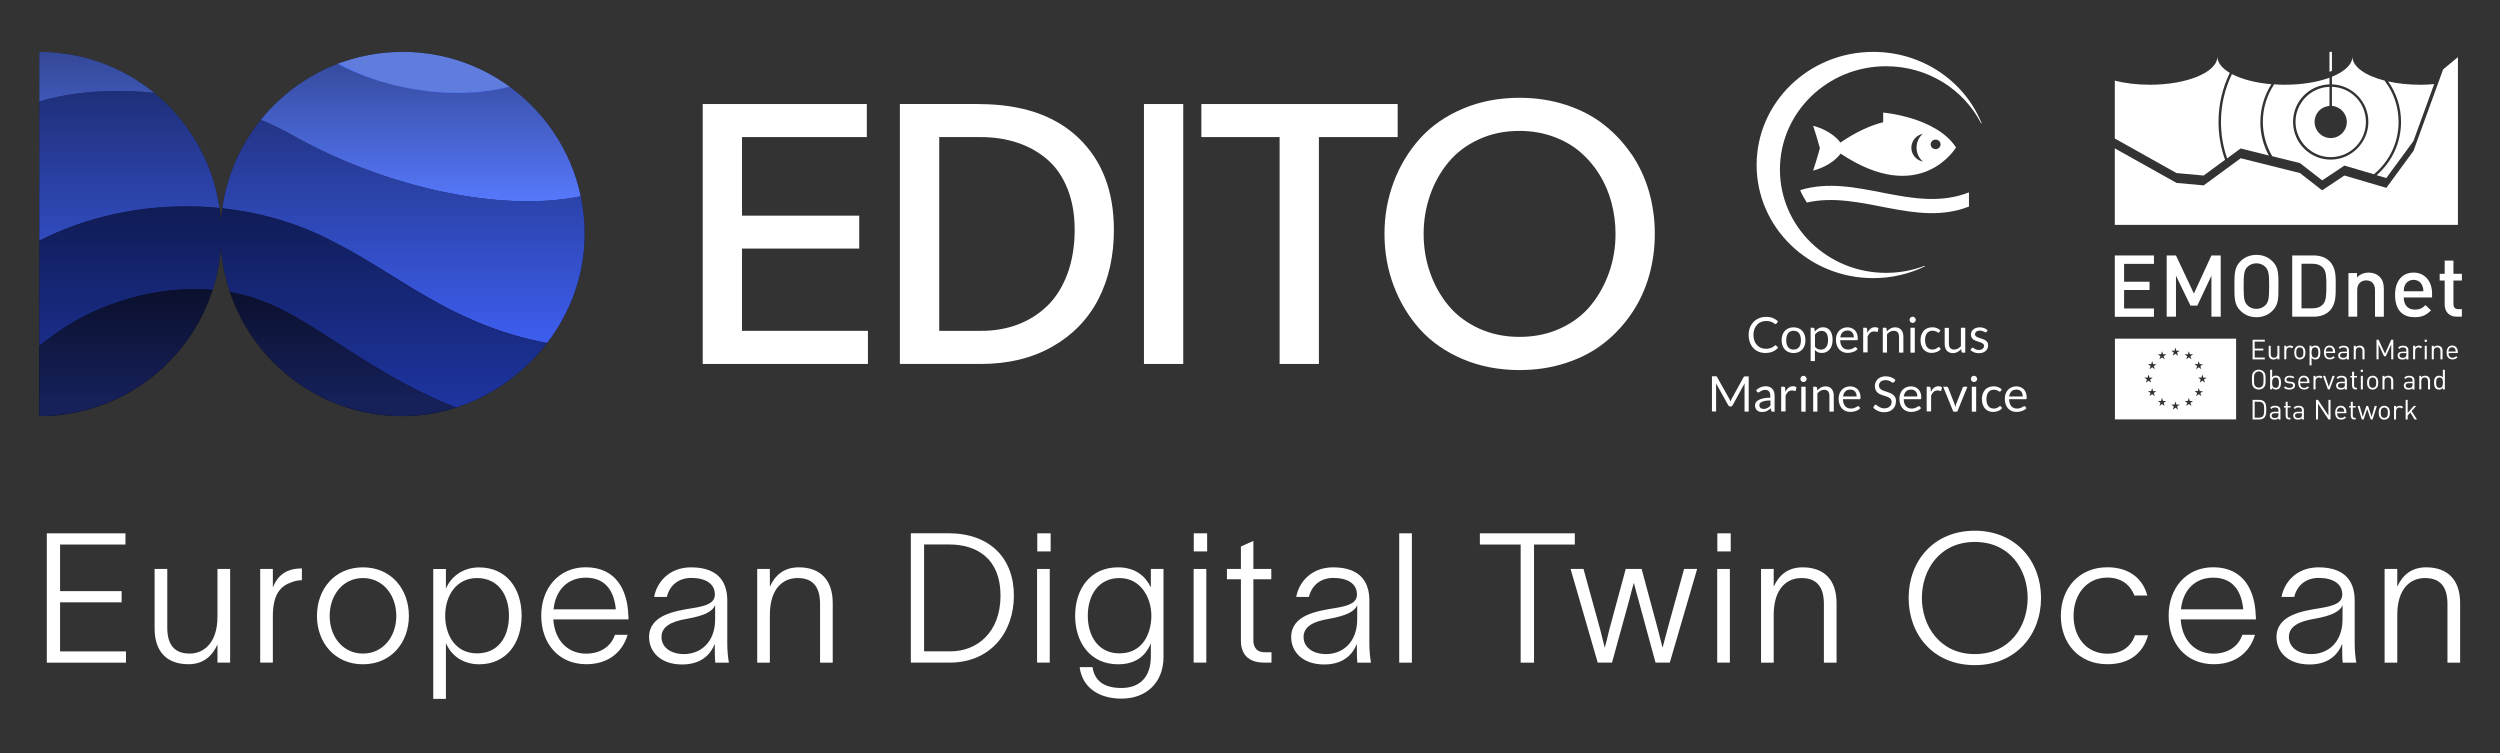 <svg xmlns="http://www.w3.org/2000/svg" xmlns:xlink="http://www.w3.org/1999/xlink" id="Layer_1" data-name="Layer 1" viewBox="0 0 385 116"><rect x="0" y="0" width="385" height="116" fill="#333333" stroke="none"/><defs><style>      .cls-1 {        fill: url(#linear-gradient-2);      }      .cls-2 {        fill: #607cdd;      }      .cls-3 {        fill: #fff;      }      .cls-4 {        fill: none;      }      .cls-5 {        fill: url(#linear-gradient-4);      }      .cls-6 {        fill: url(#linear-gradient-3);      }      .cls-7 {        fill: url(#linear-gradient);      }      .cls-8 {        clip-path: url(#clippath);      }    </style><clipPath id="clippath"><path class="cls-4" d="M61.99,7.99c-14.81,0-26.94,11.49-27.97,26.04-1.03-14.55-13.16-26.04-27.97-26.04v56.09c14.81,0,26.94-11.49,27.97-26.04,1.03,14.55,13.16,26.04,27.97,26.04s28.05-12.56,28.05-28.05-12.56-28.05-28.05-28.05h0Z"></path></clipPath><linearGradient id="linear-gradient" x1="49.34" y1="115.7" x2="49.34" y2="87" gradientTransform="translate(0 118) scale(1 -1)" gradientUnits="userSpaceOnUse"><stop offset="0" stop-color="#5678fb" stop-opacity=".5"></stop><stop offset="1" stop-color="#5678fb"></stop></linearGradient><linearGradient id="linear-gradient-2" x1="49.35" y1="104.01" x2="49.35" y2="64.23" gradientTransform="translate(0 118) scale(1 -1)" gradientUnits="userSpaceOnUse"><stop offset="0" stop-color="#3e5ff2" stop-opacity=".5"></stop><stop offset="1" stop-color="#3e5ff2"></stop></linearGradient><linearGradient id="linear-gradient-3" x1="49.35" y1="86.21" x2="49.35" y2="50.87" gradientTransform="translate(0 118) scale(1 -1)" gradientUnits="userSpaceOnUse"><stop offset="0" stop-color="#2038ab" stop-opacity=".5"></stop><stop offset="1" stop-color="#2038ab"></stop></linearGradient><linearGradient id="linear-gradient-4" x1="42.76" y1="73.47" x2="42.76" y2="51.88" gradientTransform="translate(0 118) scale(1 -1)" gradientUnits="userSpaceOnUse"><stop offset="0" stop-color="#162059" stop-opacity=".5"></stop><stop offset=".78" stop-color="#162059"></stop></linearGradient></defs><g><polygon class="cls-3" points="114.27 38.28 132.32 38.28 132.32 33.21 114.27 33.21 114.27 21.11 133.49 21.11 133.49 16.02 108.22 16.02 108.22 56.05 133.66 56.05 133.66 50.95 114.27 50.95 114.27 38.28"></polygon><path class="cls-3" d="M164.39,42.15c-.74,2-1.76,3.63-3.05,4.9-1.3,1.27-2.81,2.24-4.54,2.9-1.74.67-3.62,1-5.67,1h-6.49v-29.84h6.32c2.1,0,4.02.29,5.76.88,1.74.58,3.27,1.45,4.59,2.59,1.31,1.14,2.34,2.63,3.08,4.48.74,1.84,1.11,3.96,1.11,6.35s-.37,4.75-1.11,6.75M150.74,16.02h-12.16v40.03h12.43c4.25,0,7.94-.89,11.07-2.68s5.49-4.23,7.08-7.32,2.38-6.64,2.38-10.64c0-5.99-1.82-10.71-5.46-14.18-3.64-3.47-8.76-5.2-15.35-5.2"></path><rect class="cls-3" x="176.17" y="16.02" width="6.05" height="40.03"></rect><polygon class="cls-3" points="215.24 16.02 185.01 16.02 185.01 21.11 197.06 21.11 197.06 56.05 203.11 56.05 203.11 21.11 215.24 21.11 215.24 16.02"></polygon><path class="cls-3" d="M247.79,41.99c-.67,1.89-1.61,3.57-2.82,5.05s-2.77,2.66-4.67,3.53c-1.9.88-4,1.31-6.3,1.31s-4.39-.44-6.28-1.31c-1.89-.88-3.45-2.05-4.67-3.53s-2.16-3.16-2.82-5.05-.99-3.87-.99-5.96.33-4.07.99-5.97,1.6-3.59,2.82-5.06c1.22-1.48,2.78-2.66,4.67-3.53,1.89-.88,3.98-1.31,6.28-1.31,1.84,0,3.56.29,5.16.86,1.6.58,2.98,1.36,4.15,2.35,1.17,1,2.17,2.16,3,3.5s1.45,2.79,1.86,4.34.62,3.16.62,4.82c0,2.08-.33,4.07-1,5.96M251.26,23.77c-1.19-1.75-2.61-3.28-4.26-4.57-1.65-1.3-3.59-2.31-5.82-3.04-2.23-.73-4.62-1.1-7.17-1.1-3.18,0-6.09.56-8.73,1.68-2.65,1.12-4.84,2.65-6.58,4.57-1.74,1.93-3.09,4.15-4.05,6.68s-1.44,5.21-1.44,8.03.48,5.51,1.44,8.04c.96,2.53,2.31,4.76,4.05,6.68,1.74,1.93,3.94,3.45,6.58,4.57,2.65,1.12,5.56,1.68,8.73,1.68,2.56,0,4.95-.37,7.17-1.1,2.23-.73,4.17-1.74,5.82-3.04,1.65-1.29,3.07-2.82,4.26-4.57,1.19-1.75,2.08-3.67,2.68-5.75.6-2.08.9-4.25.9-6.52s-.3-4.43-.9-6.52c-.6-2.08-1.5-4-2.68-5.75"></path><g><path d="M61.99,7.99c-14.81,0-26.94,11.49-27.97,26.04-1.03-14.55-13.16-26.04-27.97-26.04h0v56.09h0c14.81,0,26.94-11.49,27.97-26.04,1.03,14.55,13.16,26.04,27.97,26.04s28.05-12.56,28.05-28.05-12.56-28.05-28.05-28.05h0Z"></path><g class="cls-8"><g><path class="cls-2" d="M42.98-1.89c-.33,6.72,8.66,13.59,20.73,15.63s22.82-1.51,24.71-7.96L42.98-1.89Z"></path><path class="cls-7" d="M95.07,6.91l-1.9-4.61c-.87,6.64-10.85,11.87-23.03,11.87s-22.17-5.24-23.03-11.87L3.62,6.91v9.56c6.64-2.63,15.85-3.29,25.63-1.34,5.7,1.14,10.9,3.03,15.27,5.4,3.89,2.24,8.24,4.26,12.94,5.95,15.13,5.43,29.62,5.86,37.61,1.86V6.91Z"></path><path class="cls-1" d="M95.07,28.33c-7.99,4-22.48,3.57-37.61-1.86-4.7-1.69-9.06-3.71-12.94-5.95-4.37-2.37-9.57-4.26-15.27-5.4-9.77-1.95-18.99-1.29-25.63,1.34v21.96c6.63-3.95,14.78-6.38,23.64-6.62,8.94-.24,17.27,1.79,24.11,5.44,10.89,5.44,20.04,14.67,38.03,16.29,1.86.17,3.59.24,5.21.24h.45v-25.44h0Z"></path><path class="cls-6" d="M95.07,53.77c-1.75.02-3.63-.05-5.67-.23-18-1.62-27.14-10.85-38.03-16.29-6.84-3.65-15.17-5.68-24.11-5.44-8.86.24-17.01,2.67-23.64,6.62v16.97c1.1-1.05,2.66-2.4,4.65-3.8,3.79-2.8,8.48-4.98,13.7-6.16,7.02-1.58,13.71-1.05,18.91,1.1,1.16.45,2.34,1.01,3.55,1.66,5.13,2.75,10.82,7.1,18.01,10.95,6.48,3.46,14.17,6.51,23.76,7.62,3.28.38,6.22.44,8.86.28v-13.27h0Z"></path><path class="cls-5" d="M3.62,66.12h78.28c-19.99-3.7-31.2-15.8-41.01-19.58-5.21-2.15-11.89-2.68-18.91-1.1-5.22,1.18-9.91,3.36-13.7,6.16-1.99,1.39-3.55,2.75-4.65,3.8v10.72h-.01Z"></path></g></g></g></g><g><path class="cls-3" d="M19.32,83.86h-10.07v7.17h9.48v1.73h-9.48v7.56h10.15v1.73H7.21v-19.92h12.11s0,1.73,0,1.73Z"></path><path class="cls-3" d="M23.81,87.62h1.95v9.04c0,2.96,1.4,3.99,3.46,3.99s4.27-1.53,4.27-5.69v-7.34h1.95v14.42h-1.95v-2.79c-.75,1.67-2.09,3.04-4.46,3.04-3.35,0-5.22-1.95-5.22-5.5v-9.18h0Z"></path><path class="cls-3" d="M42.03,90.47c.73-1.92,2.12-2.93,4.46-2.93v1.81c-.5,0-1.12.11-1.62.33-1.59.53-2.85,1.76-2.85,5.19v7.17h-1.95v-14.42h1.95v2.85h0Z"></path><path class="cls-3" d="M55.89,87.37c-4.4,0-7.08,3.41-7.08,7.48s2.71,7.45,7.08,7.45,7.08-3.37,7.08-7.45-2.68-7.48-7.08-7.48ZM55.9,100.65c-3.07,0-5.13-2.56-5.13-5.8s2.06-5.83,5.13-5.83,5.13,2.62,5.13,5.83-2.06,5.8-5.13,5.8Z"></path><path class="cls-3" d="M73.78,87.38c-2.68,0-4.41,1.62-5.08,3.21h-.03v-2.96h-1.95v20h1.95v-8.54h.03c.7,1.68,2.43,3.21,5.08,3.21,4.21,0,6.55-3.27,6.55-7.48s-2.34-7.44-6.55-7.44ZM73.47,100.62c-3.43,0-4.91-2.93-4.91-5.8,0-3.15,1.76-5.8,4.91-5.8s4.91,2.48,4.91,5.8-1.7,5.8-4.91,5.8Z"></path><path class="cls-3" d="M90.26,100.66c-2.87,0-4.85-2.09-5.05-5.27h11.58c0-.22,0-.47-.03-.67-.13-3.76-1.84-7.36-6.55-7.36-4.15,0-6.86,3.21-6.86,7.45s2.63,7.48,6.95,7.48h-.01c3.24,0,5.52-1.71,6.36-4.53h-1.95c-.62,1.87-2.32,2.9-4.44,2.9ZM90.21,88.96c2.9,0,4.35,1.89,4.63,4.88h-9.59c.27-2.84,2.06-4.88,4.96-4.88Z"></path><path class="cls-3" d="M112,99.09v-6.64c0-2.24-.89-5.08-5.58-5.08h.01c-3.54.01-5.33,2.47-5.69,4.56h1.95c.45-1.84,1.85-2.93,3.77-2.93,2.18,0,3.63.89,3.63,2.54,0,1.28-1.17,1.76-3.46,2.12-2.71.44-6.67,1.06-6.67,4.46,0,2.15,1.64,4.21,5.1,4.21,3.26,0,4.52-1.92,4.99-3.12h.03v.64c0,.83,0,1.45.08,2.2h2.09c-.14-.81-.25-1.9-.25-2.96ZM110.13,95.37c0,3.6-2.29,5.36-4.8,5.36h0c-2.15-.01-3.46-1.12-3.46-2.63,0-1.59,1.48-2.4,3.85-2.79,2.88-.5,4.05-1.2,4.41-2.12v2.18Z"></path><path class="cls-3" d="M116.61,87.62h1.95v2.73c.75-1.65,2.06-2.98,4.46-2.98,3.32,0,5.22,1.95,5.22,5.5v9.18h-1.95v-9.04c0-2.96-1.4-3.99-3.46-3.99-2.18,0-4.27,1.53-4.27,5.69v7.34h-1.95v-14.42h0Z"></path><path class="cls-3" d="M146.04,82.12h-5.77v19.92h6c6.19,0,9.87-4.57,9.87-10.32s-3.68-9.6-10.1-9.6ZM146.35,100.31h-4.04v-16.46h3.88c4.29,0,7.89,2.21,7.89,7.87s-3.6,8.59-7.73,8.59Z"></path><path class="cls-3" d="M159.74,82.13v2.79h2.06v-2.79h-2.06ZM159.71,87.62v14.42h1.95v-14.42h-1.95Z"></path><path class="cls-3" d="M177.23,87.62v2.79h-.03c-.7-1.51-2.23-3.04-5.02-3.04-4.27,0-6.61,3.32-6.61,7.45s2.34,7.48,6.61,7.48c2.76,0,4.27-1.34,5.02-3.18h.03v1.98c0,3.23-1.76,4.85-4.52,4.85-2.59,0-4.13-1.01-4.46-3.21h-1.98c.36,3.01,2.81,4.85,6.44,4.85,3.88,0,6.47-2.54,6.47-6.39v-13.58h-1.95ZM172.4,100.62c-3.26,0-4.88-2.65-4.88-5.8s1.64-5.8,4.88-5.8,4.91,2.98,4.91,5.8c0,2.54-1.2,5.8-4.91,5.8Z"></path><path class="cls-3" d="M183.84,82.13v2.79h2.06v-2.79h-2.06ZM183.82,87.62v14.42h1.95v-14.42h-1.95Z"></path><path class="cls-3" d="M194.75,100.45h1.06v1.59h-1.14c-2.51,0-3.57-1.37-3.57-3.4v-9.43h-2.15v-1.59h2.15v-3.46l1.92-.86v4.32h2.76v1.59h-2.76v9.4c0,1.17.61,1.84,1.73,1.84h0Z"></path><path class="cls-3" d="M210.88,99.09v-6.64c0-2.24-.89-5.08-5.58-5.08h.01c-3.54.01-5.33,2.47-5.69,4.56h1.95c.45-1.84,1.85-2.93,3.77-2.93,2.18,0,3.63.89,3.63,2.54,0,1.28-1.17,1.76-3.46,2.12-2.71.44-6.67,1.06-6.67,4.46,0,2.15,1.64,4.21,5.1,4.21,3.26,0,4.52-1.92,4.99-3.12h.03v.64c0,.83,0,1.45.08,2.2h2.09c-.14-.81-.25-1.9-.25-2.96ZM209.01,95.37c0,3.6-2.29,5.36-4.8,5.36h0c-2.15-.01-3.46-1.12-3.46-2.63,0-1.59,1.48-2.4,3.85-2.79,2.88-.5,4.05-1.2,4.41-2.12v2.18Z"></path><path class="cls-3" d="M217.43,82.13v19.92h-1.95v-19.92h1.95Z"></path><path class="cls-3" d="M227.9,82.13h14.62v1.73h-6.28v18.19h-2.06v-18.19h-6.28v-1.73Z"></path><path class="cls-3" d="M241.85,87.62h2.01l2.59,9.4.67,2.68h.03c.25-.89.45-1.81.67-2.68l2.54-9.4h2.45l2.51,9.32c.22.92.47,1.87.7,2.76h.03c.25-.92.5-1.84.73-2.76l2.57-9.32h2.01l-4.21,14.42h-2.2l-2.65-9.73c-.25-.87-.45-1.67-.67-2.51h-.03c-.25.84-.45,1.65-.67,2.51l-2.68,9.73h-2.2l-4.18-14.42h-.02Z"></path><path class="cls-3" d="M264.47,82.13v2.79h2.06v-2.79h-2.06ZM264.45,87.62v14.42h1.95v-14.42h-1.95Z"></path><path class="cls-3" d="M271.2,87.62h1.95v2.73c.75-1.65,2.06-2.98,4.46-2.98,3.32,0,5.22,1.95,5.22,5.5v9.18h-1.95v-9.04c0-2.96-1.4-3.99-3.46-3.99-2.18,0-4.27,1.53-4.27,5.69v7.34h-1.95v-14.42h0Z"></path><path class="cls-3" d="M304.11,81.73c-6.36,0-10.18,4.71-10.18,10.35s3.79,10.35,10.18,10.35,10.21-4.72,10.21-10.35-3.85-10.35-10.21-10.35ZM304.12,100.73c-5.39,0-8.15-4.35-8.15-8.65s2.72-8.62,8.15-8.62,8.14,4.29,8.14,8.62-2.7,8.65-8.14,8.65Z"></path><path class="cls-3" d="M324.54,102.29c-4.46,0-7.17-3.29-7.17-7.45s2.71-7.48,7.17-7.48c3.43,0,5.5,1.84,6.14,4.35h-1.98c-.59-1.53-1.9-2.76-4.18-2.76-3.15,0-5.19,2.57-5.19,5.89s2.04,5.83,5.19,5.83c2.18,0,3.63-1.03,4.27-2.84h2.01c-.78,2.79-2.9,4.46-6.25,4.46h-.01Z"></path><path class="cls-3" d="M340.88,100.66c-2.87,0-4.86-2.09-5.05-5.27h11.58c0-.22,0-.47-.03-.67-.13-3.76-1.84-7.36-6.55-7.36-4.15,0-6.86,3.21-6.86,7.45s2.63,7.48,6.95,7.48h-.01c3.24,0,5.52-1.71,6.36-4.53h-1.95c-.62,1.87-2.32,2.9-4.44,2.9ZM340.83,88.96c2.9,0,4.35,1.89,4.63,4.88h-9.59c.27-2.84,2.06-4.88,4.96-4.88Z"></path><path class="cls-3" d="M362.62,99.09v-6.64c0-2.24-.89-5.08-5.58-5.08h.01c-3.54.01-5.33,2.47-5.69,4.56h1.95c.45-1.84,1.85-2.93,3.77-2.93,2.18,0,3.63.89,3.63,2.54,0,1.28-1.17,1.76-3.46,2.12-2.71.44-6.67,1.06-6.67,4.46,0,2.15,1.64,4.21,5.1,4.21,3.26,0,4.52-1.92,4.99-3.12h.03v.64c0,.83,0,1.45.08,2.2h2.09c-.14-.81-.25-1.9-.25-2.96ZM360.75,95.37c0,3.6-2.29,5.36-4.8,5.36h0c-2.15-.01-3.46-1.12-3.46-2.63,0-1.59,1.48-2.4,3.85-2.79,2.88-.5,4.05-1.2,4.41-2.12v2.18Z"></path><path class="cls-3" d="M367.23,87.62h1.95v2.73c.75-1.65,2.06-2.98,4.46-2.98,3.32,0,5.22,1.95,5.22,5.5v9.18h-1.95v-9.04c0-2.96-1.4-3.99-3.46-3.99-2.18,0-4.27,1.53-4.27,5.69v7.34h-1.95v-14.42h0Z"></path></g><g><polygon class="cls-3" points="325.68 22.85 335.19 28.17 339.37 28.55 345.07 24.37 354.19 26.65 357.61 29.31 361.04 27.03 367.5 28.93 371.68 23.23 376.24 10.69 378.52 8.79 378.52 34.63 325.68 34.63 325.68 22.85"></polygon><path class="cls-3" d="M341.65,18.78c0-2.65.59-5.2,1.74-7.56-1.2-.71-1.91-1.57-1.91-2.51,0,2.4-4.66,4.34-10.4,4.34-1.98,0-3.82-.23-5.4-.63v8.91l9.5,5.32,4.18.38,3.3-2.42c-.67-1.87-1.01-3.83-1.01-5.84h0Z"></path><path class="cls-3" d="M358.74,16.31v-2.94c-2.9.1-5.23,2.48-5.23,5.41s2.43,5.42,5.42,5.42,5.42-2.43,5.42-5.42-2.33-5.31-5.23-5.41v2.94c1.28.1,2.29,1.17,2.29,2.47,0,1.37-1.11,2.48-2.48,2.48s-2.48-1.11-2.48-2.48,1.01-2.37,2.29-2.47Z"></path><path class="cls-3" d="M348.1,18.78c0-2.07.59-4.08,1.69-5.81-2.45-.21-4.58-.78-6.07-1.56-1.12,2.31-1.69,4.79-1.69,7.38,0,1.93.32,3.81.95,5.6l2.08-1.53,4.34,1.09c-.83-1.53-1.31-3.29-1.31-5.16h.01Z"></path><path class="cls-3" d="M372.67,13.05c-1.77,0-3.43-.18-4.89-.51,1.29,1.83,1.98,3.98,1.98,6.24,0,3.27-1.46,6.21-3.76,8.2l1.49.44,4.18-5.7,3.19-8.77c-.71.06-1.44.11-2.19.11h0Z"></path><path class="cls-3" d="M365.57,26.85c2.33-1.92,3.81-4.82,3.81-8.07,0-2.27-.71-4.42-2.06-6.23l-.1-.14h0c-2.97-.76-4.95-2.13-4.95-3.7,0,1.22-1.21,2.32-3.15,3.11v1.17c3.11.1,5.61,2.66,5.61,5.79s-2.6,5.8-5.8,5.8-5.8-2.6-5.8-5.8,2.5-5.69,5.61-5.79v-1.02c-1.83.67-4.23,1.08-6.86,1.08-.56,0-1.12-.02-1.66-.06l-.03.05c-1.12,1.7-1.71,3.68-1.71,5.73,0,1.93.53,3.73,1.44,5.28l-.45-.11,4.73,1.18,3.42,2.66,3.42-2.28,4.56,1.34h-.03Z"></path><path class="cls-3" d="M359.12,7.99h-.38v3.07c.13-.05.26-.1.38-.15v-2.93h0Z"></path><path class="cls-3" d="M371.39,63.31l.71-.8h-.38l-.94,1.09v-2.02h-.31v3.02h.31v-.6l.41-.47.66,1.07h.37l-.83-1.29ZM370.08,62.69c-.15-.15-.3-.2-.5-.2-.25,0-.48.11-.59.28v-.26h-.31v2.09h.31v-1.28c0-.32.19-.56.5-.56.16,0,.25.03.36.15h0s.23-.22.23-.22ZM367.78,62.73c-.14-.15-.34-.24-.6-.24s-.46.1-.6.24c-.22.21-.26.51-.26.83s.05.61.26.83c.15.15.34.24.6.24s.46-.1.6-.24c.22-.21.26-.51.26-.83s-.05-.61-.26-.83ZM367.56,64.21c-.1.09-.23.15-.38.15s-.28-.05-.38-.15c-.15-.16-.17-.41-.17-.65s.02-.5.17-.65c.1-.09.23-.15.38-.15s.28.05.38.15c.16.16.17.41.17.65s-.02.5-.17.65ZM365.71,62.51l-.48,1.68-.55-1.68h-.26l-.55,1.68-.48-1.68h-.33l.66,2.09h.28l.54-1.62.55,1.62h.29l.66-2.09h-.33ZM362.78,62.76v-.23h-.45v-.65h-.31v.65h-.26v.23h.26v1.28c0,.31.17.56.53.56h.23v-.26h-.16c-.2,0-.29-.12-.29-.31v-1.27h.45ZM361.34,63.63v-.14c0-.62-.33-1.01-.86-1.01s-.86.39-.86,1.07c0,.74.36,1.07.91,1.07.35,0,.55-.11.76-.32l-.21-.18c-.17.17-.31.24-.55.24-.4,0-.62-.26-.62-.72h.02s1.41-.01,1.41-.01ZM359.97,63.06c.08-.19.27-.31.49-.31s.41.12.49.31c.04.12.06.18.06.35h-1.1c0-.17.01-.24.06-.35ZM358.58,61.58v2.42l-1.61-2.42h-.31v3.02h.32v-2.43l1.61,2.43h.31v-3.02h-.32ZM353.96,62.49c-.34,0-.55.07-.74.31l.21.19c.13-.18.26-.24.53-.24.39,0,.54.15.54.46v.2h-.63c-.47,0-.72.23-.72.6,0,.16.06.32.16.42.13.13.31.19.59.19s.43-.05.6-.22v.2h-.01s.31.01.31.01v-1.42c0-.46-.28-.7-.84-.7ZM354.5,63.87c0,.17-.04.29-.11.36-.13.13-.29.14-.47.14-.33,0-.48-.12-.48-.36s.16-.37.47-.37h.59v.23ZM352.75,62.76v-.23h-.45v-.65h-.31v.65h-.26v.23h.26v1.28c0,.31.18.56.53.56h.22v-.26h-.16c-.19,0-.28-.12-.28-.31v-1.27h.45ZM350.35,62.49c-.34,0-.55.07-.74.31l.21.19c.13-.18.26-.24.53-.24.39,0,.54.15.54.46v.2h-.63c-.46,0-.72.23-.72.6,0,.16.06.32.16.42.13.13.31.19.59.19s.43-.05.6-.22v.2h-.01s.31.01.31.01v-1.42c0-.46-.28-.7-.84-.7ZM350.89,63.87c0,.17-.04.29-.11.36-.13.13-.29.14-.47.14-.33,0-.48-.12-.48-.36s.16-.37.47-.37h.59v.23ZM348.7,61.86c-.18-.18-.45-.28-.76-.28h-1.04v3.02h1.04c.31,0,.58-.1.76-.28.32-.32.3-.84.3-1.26s.01-.89-.3-1.2ZM348.48,64.1c-.16.16-.37.22-.6.22h-.66v-2.45h.66c.24,0,.44.06.6.22.2.22.2.6.2.97s.01.82-.2,1.04ZM376.2,56.95v1.18c-.17-.22-.36-.27-.59-.27-.21,0-.4.07-.51.18-.22.21-.26.56-.26.89s.05.68.26.89c.11.11.3.18.51.18.23,0,.43-.06.6-.28v.25h.3v-3.02h-.31ZM375.69,59.73c-.46,0-.53-.39-.53-.8s.08-.8.53-.8.52.39.52.8-.06.8-.52.8ZM374.01,58.05c-.13-.12-.3-.19-.54-.19s-.44.08-.59.25v-.23h-.31v2.09h.31v-1.29c0-.37.21-.56.52-.56s.51.19.51.56v1.29h.32v-1.34c0-.24-.07-.44-.22-.58ZM370.99,57.87c-.34,0-.55.07-.74.31l.21.19c.13-.18.26-.24.53-.24.39,0,.54.15.54.46v.2h-.63c-.47,0-.72.23-.72.6,0,.16.06.32.16.42.13.13.31.19.59.19s.43-.06.6-.23v.22s.3,0,.3,0v-1.42c0-.46-.28-.7-.84-.7ZM371.53,59.24c0,.17-.04.29-.11.36-.13.13-.29.14-.47.14-.33,0-.48-.12-.48-.36s.16-.37.47-.37h.59v.23ZM368.34,58.05c-.13-.12-.3-.19-.54-.19s-.44.08-.59.25v-.23h-.31v2.09h.31v-1.29c0-.37.21-.56.52-.56s.51.19.51.56v1.29h.32v-1.34c0-.24-.07-.44-.22-.58ZM365.99,58.1c-.15-.15-.34-.24-.6-.24s-.46.1-.6.24c-.22.21-.26.51-.26.83s.05.61.26.83c.14.15.34.24.6.24s.46-.1.6-.24c.22-.21.26-.51.26-.83s-.05-.61-.26-.83ZM365.77,59.58c-.1.09-.23.15-.38.15s-.28-.05-.38-.15c-.15-.16-.17-.41-.17-.65s.02-.5.17-.65c.1-.09.23-.15.38-.15s.28.05.38.15c.16.16.17.41.17.65s-.02.5-.17.65ZM363.57,57.88v2.09h.31v-2.09h-.31ZM363.55,56.94v.34h.34v-.34h-.34ZM362.98,58.13v-.23h-.45v-.65h-.31v.65h-.26v.23h.26v1.28c0,.31.17.56.53.56h.22v-.26h-.16c-.19,0-.28-.12-.28-.31v-1.27h.45ZM360.58,57.87c-.34,0-.55.07-.74.31l.21.19c.13-.18.26-.24.53-.24.38,0,.53.15.53.46v.2h-.63c-.47,0-.72.23-.72.6,0,.16.06.32.16.42.13.13.31.19.59.19s.43-.06.6-.23v.22h.31v-1.42c0-.46-.28-.7-.84-.7ZM361.11,59.24c0,.17-.04.29-.11.36-.13.13-.29.14-.47.14-.33,0-.48-.12-.48-.36s.16-.37.47-.37h.59v.23ZM359.21,57.88l-.57,1.68-.57-1.68h-.33l.76,2.09h.27l.77-2.09h-.33ZM357.18,57.86c-.25,0-.48.11-.59.28v-.26h-.31v2.09h.31v-1.28c0-.32.19-.56.5-.56.16,0,.25.03.36.15h.01l.22-.23c-.15-.14-.3-.19-.5-.19ZM355.65,59v-.14c0-.62-.33-1.01-.86-1.01s-.86.39-.86,1.07c0,.74.36,1.07.91,1.07.35,0,.55-.11.76-.32l-.21-.18c-.17.17-.31.24-.55.24-.4,0-.62-.26-.62-.72h.02s1.41-.01,1.41-.01ZM354.28,58.43c.08-.19.27-.31.49-.31s.41.12.49.31c.04.12.06.18.06.35h-1.1c0-.17.01-.24.06-.35ZM352.82,58.79l-.34-.03c-.27-.03-.37-.13-.37-.31,0-.21.16-.34.47-.34.22,0,.41.05.56.17l.2-.2c-.18-.15-.45-.22-.75-.22-.45,0-.77.23-.77.61,0,.34.21.53.62.56l.34.03c.24.03.35.13.35.31,0,.25-.22.37-.56.37-.26,0-.48-.07-.65-.24l-.2.2c.23.22.51.3.86.3h.01c.51-.01.85-.26.85-.65s-.25-.53-.62-.56ZM351.01,58.03c-.11-.11-.3-.18-.51-.18-.23,0-.42.05-.59.27v-1.18h-.31v3.02h.31v-.25c.17.22.36.28.59.28.21,0,.4-.07.51-.18.22-.21.26-.56.26-.89s-.05-.68-.26-.89ZM350.44,59.73c-.46,0-.53-.39-.53-.8s.08-.8.53-.8.52.39.52.8-.06.8-.52.8ZM348.62,57.24c-.2-.2-.47-.31-.77-.31s-.57.11-.77.31c-.28.28-.28.58-.28,1.22s0,.94.28,1.22c.2.2.47.31.77.31s.57-.11.77-.31c.28-.28.28-.58.28-1.22s0-.94-.28-1.22ZM348.37,59.48c-.13.14-.32.22-.52.22s-.39-.08-.52-.22c-.19-.19-.21-.4-.21-1.03s.02-.83.21-1.03c.13-.14.32-.22.52-.22s.39.08.52.22c.19.19.21.4.21,1.03s-.02.83-.21,1.03ZM378.5,54.36v-.14c0-.62-.33-1.01-.86-1.01s-.86.39-.86,1.07c0,.74.36,1.07.91,1.07.35,0,.55-.11.76-.32l-.21-.18c-.17.17-.31.24-.55.24-.4,0-.62-.26-.62-.72h.02s1.41-.01,1.41-.01ZM377.13,53.79c.08-.19.27-.31.49-.31s.41.12.49.31c.04.12.06.18.06.35h-1.1c0-.17.01-.24.06-.35ZM375.93,53.42c-.13-.13-.3-.2-.54-.2s-.44.09-.59.26v-.23h-.31v2.09h.31v-1.29c0-.37.21-.56.52-.56s.51.19.51.56v1.29h.32v-1.34c0-.24-.07-.44-.22-.58ZM373.41,53.25v2.09h.31v-2.09h-.31ZM373.4,52.31v.34h.34v-.34h-.34ZM373.02,53.42c-.15-.15-.3-.2-.5-.2-.25,0-.48.11-.59.28v-.26h-.31v2.09h.31v-1.28c0-.32.19-.56.5-.56.16,0,.25.04.36.15h0s.23-.22.23-.22ZM370.05,53.24c-.34,0-.55.07-.74.31l.21.19c.13-.18.26-.24.53-.24.38,0,.53.15.53.46v.2h-.63c-.47,0-.72.23-.72.6,0,.16.06.32.16.42.13.13.31.19.59.19s.43-.06.6-.23v.22h.31v-1.42c0-.46-.28-.7-.84-.7ZM370.58,54.6c0,.17-.04.29-.11.36-.13.13-.29.14-.47.14-.33,0-.48-.12-.48-.36s.16-.37.47-.37h.59v.23ZM368.25,52.32l-.96,2.15-.99-2.15h-.32v3.02h.32v-2.3l.84,1.82h.28l.83-1.82v2.3h.32v-3.02h-.32ZM363.92,53.42c-.13-.13-.3-.2-.54-.2s-.44.09-.59.26v-.23h-.31v2.09h.31v-1.29c0-.37.21-.56.52-.56s.51.19.51.56v1.29h.32v-1.34c0-.24-.07-.44-.22-.58ZM360.89,53.24c-.34,0-.55.07-.74.31l.21.19c.13-.18.26-.24.53-.24.39,0,.54.15.54.46v.2h-.63c-.47,0-.72.23-.72.6,0,.16.06.32.16.42.13.13.31.19.59.19s.43-.06.6-.23v.22s.3,0,.3,0v-1.42c0-.46-.28-.7-.84-.7ZM361.43,54.6c0,.17-.04.29-.11.36-.13.13-.29.14-.47.14-.33,0-.48-.12-.48-.36s.16-.37.47-.37h.59v.23ZM359.61,54.36v-.14c0-.62-.33-1.01-.86-1.01s-.86.39-.86,1.07c0,.74.36,1.07.91,1.07.35,0,.55-.11.76-.32l-.21-.18c-.17.17-.31.24-.55.24-.4,0-.62-.26-.62-.72h.02s1.41-.01,1.41-.01ZM358.24,53.79c.08-.19.27-.31.49-.31s.41.12.49.31c.04.12.06.18.06.35h-1.1c0-.17.01-.24.06-.35ZM357.08,53.4c-.11-.11-.3-.18-.51-.18-.23,0-.42.05-.59.27v-.25h-.31v3.03h.31v-1.18c.17.21.36.27.59.27.21,0,.4-.07.51-.18.21-.21.25-.56.25-.89s-.04-.68-.25-.89ZM356.51,55.09c-.46,0-.53-.39-.53-.8s.08-.8.53-.8.52.39.52.8-.06.8-.52.8ZM354.77,53.46c-.15-.15-.34-.24-.6-.24s-.46.1-.6.24c-.21.21-.25.51-.25.83s.04.61.25.83c.15.15.34.24.6.24s.46-.1.6-.24c.22-.21.26-.51.26-.83s-.05-.61-.26-.83ZM354.55,54.94c-.1.09-.23.15-.38.15s-.28-.05-.38-.15c-.15-.16-.17-.41-.17-.65s.02-.5.17-.65c.1-.1.23-.15.38-.15s.28.05.38.15c.16.16.17.41.17.65s-.02.5-.17.65ZM353.18,53.42c-.15-.15-.3-.2-.5-.2-.25,0-.48.11-.59.28v-.26h-.31v2.09h.31v-1.28c0-.32.19-.56.5-.56.16,0,.25.04.36.15h0s.23-.22.23-.22ZM350.72,53.25v1.29c0,.37-.21.56-.52.56s-.51-.19-.51-.56v-1.29h-.31v1.33c0,.25.06.45.21.59.13.13.31.2.54.2s.44-.09.59-.26v.23h.31v-2.09h-.31ZM348.78,52.61v-.29h-1.88v3.03h1.88v-.29h-1.56v-1.09h1.33v-.29h-1.33v-1.07h1.56Z"></path><path class="cls-3" d="M379.13,43.2v-1.03h-1.3v-2.04h-1.35v2.04h-.77v1.03h.77v3.7c0,.97.58,1.87,1.84,1.87h0s.81-.01.81-.01v-1.15h-.56c-.5,0-.74-.29-.74-.78v-3.63h1.3ZM374.54,45.21c0-1.91-1.13-3.23-2.85-3.23s-2.85,1.26-2.85,3.43c0,2.55,1.34,3.44,3.02,3.44,1.18,0,1.83-.36,2.52-1.05l-.86-.81c-.48.48-.88.69-1.63.69-1.1,0-1.71-.73-1.71-1.87h4.36v-.6ZM370.18,44.86c.01-.41.04-.61.17-.91.21-.51.71-.85,1.34-.85s1.11.35,1.32.85c.14.3.18.5.19.91h-3.02ZM366.43,42.59c-.4-.39-.98-.61-1.66-.61s-1.33.25-1.79.75v-.68h-1.32v6.72h1.35v-4.09c0-1.04.64-1.5,1.39-1.5s1.35.45,1.35,1.5v4.09h.01s1.35.01,1.35.01v-4.29c0-.76-.16-1.4-.68-1.9ZM358.75,40.23c-.6-.6-1.46-.89-2.44-.89h-3.31v9.43h3.31c.98,0,1.84-.29,2.44-.89,1.02-1.02.95-2.53.95-3.89s.07-2.74-.95-3.76ZM357.76,46.84c-.39.44-.92.64-1.6.64h-1.73v-6.86h1.73c.67,0,1.2.2,1.6.64.49.54.5,1.43.5,2.72s-.01,2.32-.5,2.86ZM349.98,40.26c-.65-.65-1.48-1.01-2.49-1.01s-1.83.36-2.48,1.01c-.92.93-.91,1.97-.91,3.79s-.02,2.86.91,3.79c.65.65,1.47,1.01,2.48,1.01s1.84-.36,2.49-1.01c.93-.93.9-1.97.9-3.79s.03-2.86-.9-3.79ZM348.89,46.99c-.34.35-.86.58-1.41.58s-1.07-.22-1.4-.58c-.47-.51-.56-1.03-.56-2.93s.1-2.43.56-2.93c.33-.35.84-.58,1.4-.58s1.08.22,1.41.58c.47.51.56,1.03.56,2.93s-.1,2.43-.56,2.93ZM340.56,39.34l-2.7,5.87-2.76-5.87h-1.43v9.43h1.43v-6.31l2.23,4.6h1.06l2.17-4.6v6.31h1.43v-9.43h-1.43ZM331.71,40.63v-1.29h-6.03v9.45h6.03v-1.29h-4.6v-2.84h3.92v-1.27h-3.92v-2.76h4.6Z"></path><path class="cls-3" d="M270.52,25.41c0,9.62,8.04,17.42,17.95,17.42,2.87,0,5.54-.64,7.94-1.8,0,0,.05-.02.02-.07-.02-.04-.06-.02-.06-.02-1.85.7-3.82,1.08-5.92,1.08-9.03,0-16.34-7.12-16.34-15.91s7.32-15.91,16.34-15.91c6.41,0,11.95,3.56,14.63,8.78,0,0,.02.05.06.03.04-.02.02-.06.02-.06-2.63-6.44-9.11-10.96-16.69-10.96-9.91,0-17.95,7.8-17.95,17.42h0Z"></path><path class="cls-3" d="M303.22,31.81v-2.18c-8.67,3.38-17.33-3-26-.35.29.67.64,1.31,1.03,1.91,8.32-1.88,16.65,3.87,24.97.62h0Z"></path><path class="cls-3" d="M290.02,17.34h-.01v1.48c-1.93.48-4.13,1.46-6.59,3.14-.2-.3-1.36-1.81-4.2-2.6.77,2.36,1.04,3.46,1.04,3.46,0,0-.27,1.1-1.04,3.46,2.97-.82,4.1-2.44,4.23-2.63,12.33,8.23,17.78-.94,17.78-.94-3.05-4.7-11.21-5.37-11.21-5.37ZM294.35,22.75c0-1.05.75-1.94,1.75-2.14-.59.53-.96,1.29-.95,2.14,0,.85.38,1.61.97,2.13-1.01-.2-1.77-1.07-1.77-2.13ZM298.09,22.97c-.42,0-.77-.33-.77-.73s.34-.74.76-.74.77.33.77.73-.34.74-.76.74Z"></path><path class="cls-3" d="M273.43,53.18s.08.02.11.05l.29.31c-.22.26-.49.46-.81.6s-.7.22-1.15.22c-.39,0-.75-.07-1.06-.2-.32-.14-.59-.32-.81-.57-.22-.24-.4-.54-.52-.88s-.19-.72-.19-1.13.07-.78.2-1.13c.13-.34.32-.63.56-.88s.53-.44.86-.57c.33-.14.7-.2,1.11-.2s.74.06,1.03.19c.29.12.55.29.77.5l-.24.34s-.04.05-.06.06c-.02.02-.06.02-.1.02-.03,0-.07,0-.1-.04-.04-.02-.08-.05-.13-.09-.05-.04-.11-.07-.18-.11s-.15-.08-.24-.11c-.09-.04-.2-.07-.33-.09-.12-.02-.27-.04-.43-.04-.29,0-.56.05-.8.15-.24.1-.45.24-.62.43s-.31.41-.41.67c-.1.27-.15.56-.15.89s.05.64.15.91.23.49.4.67c.17.18.37.32.6.42s.48.14.74.14c.16,0,.31,0,.44-.03s.25-.05.36-.09.21-.09.31-.15c.09-.06.19-.14.29-.22.04-.04.08-.06.12-.06v.02Z"></path><path class="cls-3" d="M277.91,51.57c-.08-.24-.2-.45-.36-.62-.16-.17-.35-.31-.58-.4-.23-.09-.48-.14-.76-.14s-.53.05-.76.14c-.23.1-.42.23-.58.4-.16.17-.28.38-.37.62-.09.25-.13.52-.13.82s.04.58.13.82c.09.24.21.45.37.62.16.18.35.31.58.4.23.09.48.14.76.14s.53-.05.76-.14c.23-.1.42-.23.58-.4.15-.17.27-.38.36-.62.09-.24.13-.52.13-.82s-.05-.58-.13-.82ZM277.06,53.45c-.19.25-.47.38-.85.38-.19,0-.36-.03-.5-.1-.14-.06-.26-.16-.35-.28-.09-.12-.16-.27-.21-.45-.05-.18-.07-.38-.07-.61s.02-.43.07-.61c.04-.18.12-.34.21-.46.09-.12.21-.21.35-.28.14-.07.31-.1.5-.1.38,0,.66.12.85.38s.28.62.28,1.07-.09.81-.28,1.06Z"></path><path class="cls-3" d="M282.12,51.53c-.07-.25-.16-.45-.29-.62-.13-.17-.28-.3-.46-.38-.18-.09-.38-.13-.6-.13-.28,0-.52.06-.73.18-.21.12-.4.28-.56.48l-.06-.45c-.02-.09-.08-.14-.18-.14h-.4v5.14h.66v-1.7c.13.14.28.25.45.33s.37.12.61.12c.26,0,.49-.05.7-.15.2-.1.38-.24.52-.42.15-.18.25-.39.33-.63.07-.24.11-.51.11-.79,0-.31-.03-.59-.1-.84ZM281.23,53.46c-.19.25-.46.38-.82.38-.18,0-.34-.03-.49-.1-.15-.07-.29-.18-.41-.35v-1.86c.14-.19.29-.33.46-.43.17-.1.36-.15.58-.15h-.01c.15.01.29.04.41.09.12.05.23.14.31.25.08.11.15.26.19.44.05.18.07.39.07.64,0,.47-.1.84-.29,1.09Z"></path><path class="cls-3" d="M286.07,52.34s.03-.1.03-.21c0-.27-.04-.52-.12-.73-.08-.22-.19-.39-.33-.54-.14-.14-.31-.25-.5-.33-.2-.08-.41-.12-.64-.12-.28,0-.53.05-.75.15-.22.1-.41.23-.56.4-.15.17-.27.37-.35.6-.08.23-.12.48-.12.75,0,.33.05.63.14.88.09.25.22.47.38.64.16.17.36.3.58.39.22.09.46.13.73.13.14,0,.28-.02.42-.04.14-.03.28-.06.41-.11.13-.04.25-.11.37-.18s.22-.16.3-.26l-.19-.25s-.07-.06-.13-.06c-.04,0-.09.02-.15.06-.06.04-.13.08-.22.13-.09.05-.2.09-.32.13-.13.04-.27.06-.44.06-.18,0-.34-.03-.49-.09s-.27-.15-.38-.27c-.11-.12-.19-.27-.25-.45s-.1-.39-.1-.63h2.55c.06,0,.11-.01.13-.05ZM283.4,51.96c.05-.33.16-.59.35-.78s.44-.28.77-.28h.01c.15-.01.29.02.41.07.12.05.22.13.3.22.08.1.15.21.19.34.04.13.06.27.06.43h-2.09Z"></path><path class="cls-3" d="M286.93,54.31v-3.84h.39c.07,0,.12,0,.15.04.03.03.05.08.06.14l.05.6c.13-.27.29-.48.49-.63.19-.15.42-.23.68-.23.11,0,.2,0,.29.04.09.02.17.06.24.1l-.09.5c-.02.06-.06.09-.12.09-.04,0-.09,0-.16-.04-.07-.02-.18-.04-.31-.04-.23,0-.43.07-.59.2-.16.14-.29.33-.4.59v2.44h-.67v.04Z"></path><path class="cls-3" d="M289.95,54.31v-3.84h.4c.1,0,.16.05.18.14l.05.42c.17-.18.35-.33.56-.45.21-.11.44-.17.71-.17.21,0,.39.03.55.1.16.07.29.17.4.3s.19.28.24.46c.06.18.08.38.08.59v2.44h-.67v-2.44c0-.29-.07-.52-.2-.68s-.34-.24-.61-.24c-.2,0-.39.05-.56.14-.17.1-.33.23-.48.39v2.83h-.67.02Z"></path><path class="cls-3" d="M294.21,50.47v3.84h.67v-3.84h-.67ZM294.99,49.07c-.03-.06-.07-.12-.11-.16-.04-.04-.09-.07-.15-.1-.06-.03-.13-.04-.19-.04s-.12.02-.18.04-.11.06-.15.1c-.04.05-.07.1-.1.16-.03.06-.04.13-.04.19s.02.12.04.18c.02.06.06.11.1.15s.09.07.15.1c.05.03.11.04.18.04s.13-.01.19-.04c.05-.02.11-.06.15-.1.05-.04.08-.09.11-.15.03-.05.04-.11.04-.18s-.01-.13-.04-.19Z"></path><path class="cls-3" d="M298.66,51.15s-.04.05-.06.06c-.02.02-.05.02-.09.02s-.08-.02-.12-.05-.1-.07-.17-.1c-.07-.04-.15-.07-.25-.1s-.22-.05-.36-.05c-.19,0-.35.03-.5.1-.14.07-.26.16-.36.29-.1.13-.17.28-.22.46s-.07.38-.07.6.03.44.08.62.13.33.22.45c.1.12.21.22.35.28.14.06.29.1.46.1s.3-.02.41-.06.19-.08.27-.13c.07-.05.13-.09.17-.13.05-.04.09-.06.14-.06.06,0,.1.02.13.06l.19.25c-.17.2-.38.35-.63.45-.25.09-.51.14-.79.14-.24,0-.46-.04-.67-.13-.21-.09-.38-.22-.54-.38-.15-.17-.27-.37-.36-.62-.09-.24-.13-.52-.13-.84,0-.29.04-.55.12-.79s.2-.45.35-.63.34-.31.57-.41.48-.15.77-.15c.27,0,.5.04.71.13s.39.21.55.37l-.18.24h.01Z"></path><path class="cls-3" d="M300.13,50.47v2.45c0,.29.07.52.2.67s.34.24.61.24c.2,0,.38-.05.56-.14.17-.09.33-.22.48-.39v-2.83h.67v3.84h-.4c-.1,0-.16-.05-.18-.14l-.05-.41c-.17.18-.35.33-.56.45-.21.11-.44.17-.71.17-.21,0-.39-.03-.55-.1-.16-.07-.29-.17-.4-.29-.11-.13-.19-.28-.24-.46s-.08-.38-.08-.59v-2.45h.67l-.02-.02Z"></path><path class="cls-3" d="M305.93,51.1c-.03.06-.08.08-.14.08-.04,0-.08,0-.13-.04-.05-.03-.11-.06-.18-.09s-.15-.07-.25-.09c-.1-.03-.21-.04-.34-.04-.11,0-.22,0-.31.04-.09.03-.17.07-.23.12s-.11.11-.15.18c-.03.07-.05.14-.05.22,0,.1.03.18.09.25s.13.12.23.17c.09.05.2.09.32.13s.24.08.37.12.25.09.37.14.22.11.32.19.17.17.23.28.09.24.09.4c0,.18-.03.34-.09.49s-.16.28-.28.39-.28.2-.45.26-.39.09-.62.09c-.27,0-.51-.04-.73-.13s-.4-.2-.55-.34l.16-.26s.04-.06.07-.08.06-.03.11-.03.09.02.14.05c.05.04.11.07.18.12.07.04.16.08.26.12s.23.05.38.05c.13,0,.25-.02.34-.05.1-.03.18-.08.25-.14.07-.06.11-.12.15-.2s.05-.16.05-.24c0-.11-.03-.19-.09-.26s-.13-.13-.23-.18c-.09-.05-.2-.09-.32-.13s-.24-.08-.37-.12c-.12-.04-.25-.09-.37-.14s-.23-.12-.32-.2-.17-.17-.23-.29c-.06-.11-.09-.25-.09-.42,0-.15.03-.29.09-.42.06-.14.15-.25.27-.36s.26-.18.43-.24c.17-.06.36-.09.58-.09.25,0,.48.04.68.12.2.08.37.19.52.33l-.15.25h0Z"></path><path class="cls-3" d="M266.42,61.63c.03.07.05.13.08.2.03-.07.05-.14.08-.2s.06-.13.09-.2l1.84-3.34c.03-.06.07-.09.1-.11.04,0,.09-.02.15-.02h.54v5.43h-.64v-4.16c0-.06,0-.12.01-.19l-1.86,3.39c-.06.11-.15.17-.27.17h-.11c-.11,0-.2-.06-.27-.17l-1.9-3.41c0,.07.01.13.02.19v4.16h-.64v-5.43h.54c.07,0,.12,0,.15.02.04,0,.07.05.1.11l1.88,3.34c.04.06.07.12.09.19l.02.03Z"></path><path class="cls-3" d="M273.29,63.39v-2.45c0-.21-.03-.41-.09-.59-.06-.18-.15-.33-.26-.46s-.25-.23-.42-.3c-.16-.07-.36-.11-.57-.11-.29,0-.57.05-.81.15-.25.1-.48.26-.69.46l.12.22s.05.07.08.09c.03.03.07.04.12.04.06,0,.12-.02.18-.06s.13-.09.21-.14c.08-.05.18-.1.29-.14.11-.04.25-.06.41-.06.25,0,.44.08.57.23.13.15.19.38.19.68v.3c-.43,0-.8.03-1.1.1-.3.07-.54.16-.73.27-.18.1-.32.23-.4.37-.08.14-.12.29-.12.44,0,.17.03.32.09.45s.13.24.23.32c.1.09.21.15.34.19.13.04.27.06.42.06s.28-.02.4-.04c.12-.02.23-.06.34-.11.1-.05.2-.11.3-.18.1-.07.2-.15.3-.24l.08.36c.01.07.04.11.08.13.04.02.09.03.16.03h.3-.02ZM272.65,62.46c-.07.08-.15.16-.23.22-.08.06-.16.12-.25.16-.09.04-.18.08-.28.1-.1.03-.21.04-.33.04v-.02c-.08,0-.16-.01-.24-.03s-.14-.05-.2-.1c-.05-.05-.1-.11-.13-.18-.03-.07-.05-.15-.05-.26s.03-.2.09-.29c.06-.08.16-.16.3-.22.14-.06.31-.11.53-.15.22-.04.48-.06.79-.06v.79Z"></path><path class="cls-3" d="M274.3,63.4v-3.84h.39c.07,0,.12,0,.15.04.03.03.05.08.06.14l.05.6c.13-.27.29-.48.49-.63.19-.15.42-.23.68-.23.11,0,.2,0,.29.04.09.02.17.06.24.1l-.09.5c-.02.06-.06.09-.12.09-.04,0-.09,0-.16-.04-.07-.02-.18-.04-.31-.04-.23,0-.43.07-.59.2-.16.14-.29.33-.4.59v2.44h-.67v.04Z"></path><path class="cls-3" d="M277.4,59.56v3.84h.67v-3.84h-.67ZM278.18,58.17c-.03-.06-.07-.12-.11-.16-.04-.04-.09-.07-.15-.1-.06-.03-.13-.04-.19-.04s-.12.02-.18.04c-.06.02-.11.06-.15.1-.04.05-.07.1-.1.16-.03.06-.04.13-.04.19s.02.12.04.18c.02.06.06.11.1.15.04.04.09.07.15.1.05.03.11.04.18.04s.13-.01.19-.04c.05-.02.11-.06.15-.1.05-.04.08-.09.11-.15.03-.05.04-.11.04-.18s0-.13-.04-.19Z"></path><path class="cls-3" d="M279.23,63.4v-3.84h.4c.1,0,.16.05.18.14l.05.42c.17-.18.35-.33.56-.45.21-.11.44-.17.71-.17.21,0,.39.03.55.1.16.07.29.17.4.3s.19.28.24.46c.06.18.08.38.08.59v2.44h-.67v-2.44c0-.29-.07-.52-.2-.68s-.34-.24-.61-.24c-.2,0-.39.05-.56.14-.17.1-.33.23-.48.39v2.83h-.67.02Z"></path><path class="cls-3" d="M286.49,61.43s.03-.1.03-.21c0-.27-.04-.52-.12-.73-.08-.22-.19-.39-.33-.54-.14-.14-.31-.25-.5-.33-.2-.08-.41-.12-.64-.12-.28,0-.53.05-.75.15-.22.1-.41.23-.56.4s-.27.37-.35.6c-.08.23-.12.48-.12.75,0,.33.05.63.14.88.09.25.22.47.38.64.16.17.36.3.58.39s.46.13.73.13c.14,0,.28-.02.42-.04.14-.03.28-.06.41-.11.13-.04.25-.11.37-.18s.22-.16.3-.26l-.19-.25s-.07-.06-.13-.06c-.04,0-.09.02-.15.06-.06.04-.13.08-.22.13-.09.05-.2.09-.32.13-.13.04-.27.06-.44.06-.18,0-.34-.03-.49-.09-.15-.06-.27-.15-.38-.27-.11-.12-.19-.27-.25-.45s-.1-.39-.1-.63h2.55c.06,0,.11-.01.13-.05ZM283.83,61.06c.05-.33.16-.59.35-.78.19-.19.44-.28.77-.28h.01c.15-.01.29.02.41.07s.22.13.3.22c.08.1.15.21.19.34.04.13.06.27.06.43h-2.09Z"></path><path class="cls-3" d="M291.67,58.82s-.05.07-.07.09c-.03.02-.06.03-.1.03s-.09-.02-.15-.06-.13-.09-.22-.14-.19-.1-.31-.14-.27-.06-.45-.06c-.16,0-.31.02-.44.07-.13.04-.23.1-.32.18-.08.08-.15.16-.19.27s-.06.21-.06.33c0,.15.04.28.11.38.07.1.17.19.3.26.12.07.26.13.42.18s.31.11.48.16c.16.06.32.12.48.19s.29.16.42.26c.12.11.22.24.3.39s.11.34.11.57-.04.46-.12.67-.2.39-.35.54c-.16.15-.35.28-.57.36-.23.09-.48.13-.77.13-.35,0-.67-.06-.96-.19-.29-.13-.54-.3-.74-.52l.21-.35s.04-.05.07-.07.06-.03.1-.03c.05,0,.11.03.18.09s.15.12.26.19c.1.07.23.13.37.19s.32.09.53.09c.17,0,.33-.02.47-.07s.25-.12.35-.2c.09-.09.17-.19.22-.31s.08-.26.08-.41c0-.16-.04-.3-.11-.4-.07-.1-.17-.19-.29-.26s-.26-.13-.41-.18c-.16-.05-.31-.1-.48-.15-.16-.05-.32-.11-.48-.18s-.29-.16-.41-.27-.22-.24-.29-.41c-.07-.16-.11-.36-.11-.6,0-.19.04-.38.11-.56s.18-.34.32-.48.32-.25.52-.33c.21-.08.45-.12.72-.12.3,0,.58.05.83.14.25.1.47.23.66.42l-.18.35-.04-.04Z"></path><path class="cls-3" d="M295.85,61.43s.03-.1.03-.21c0-.27-.04-.52-.12-.73-.08-.22-.19-.39-.33-.54-.14-.14-.31-.25-.5-.33-.2-.08-.41-.12-.64-.12-.28,0-.53.05-.75.15-.22.1-.41.23-.56.4-.15.17-.27.37-.35.6-.08.23-.12.48-.12.75,0,.33.05.63.14.88.09.25.22.47.38.64.16.17.36.3.58.39.22.09.46.13.73.13.14,0,.28-.02.42-.04.14-.03.28-.06.41-.11.13-.04.25-.11.37-.18s.22-.16.3-.26l-.19-.25s-.07-.06-.13-.06c-.04,0-.09.02-.15.06-.06.04-.13.08-.22.13-.09.05-.2.09-.32.13-.13.04-.27.06-.44.06-.18,0-.34-.03-.49-.09-.15-.06-.27-.15-.38-.27-.11-.12-.19-.27-.25-.45s-.1-.39-.1-.63h2.55c.06,0,.11-.01.13-.05ZM293.18,61.06c.05-.33.16-.59.35-.78.19-.19.44-.28.77-.28h.01c.15-.01.29.02.41.07.12.05.22.13.3.22.08.1.15.21.19.34.04.13.06.27.06.43h-2.09Z"></path><path class="cls-3" d="M296.71,63.4v-3.84h.39c.07,0,.12,0,.15.04.03.03.05.08.06.14l.05.6c.13-.27.29-.48.49-.63.19-.15.42-.23.68-.23.11,0,.2,0,.29.04.09.02.17.06.24.1l-.09.5c-.02.06-.06.09-.12.09-.04,0-.09,0-.16-.04-.07-.02-.18-.04-.31-.04-.23,0-.43.07-.59.2-.16.14-.29.33-.4.59v2.44h-.67v.04Z"></path><path class="cls-3" d="M299.25,59.56h.55s.1,0,.13.04c.04.03.06.06.08.1l.97,2.47c.04.09.06.18.08.27s.04.18.06.27c.02-.09.04-.18.06-.27s.05-.18.09-.27l.98-2.47s.04-.07.07-.1.08-.04.13-.04h.53l-1.56,3.84h-.61l-1.56-3.84Z"></path><path class="cls-3" d="M303.66,59.56v3.84h.67v-3.84h-.67ZM304.44,58.17c-.03-.06-.07-.12-.11-.16s-.09-.07-.15-.1c-.06-.03-.13-.04-.19-.04s-.12.02-.18.04c-.06.02-.11.06-.15.1-.04.05-.07.1-.1.16-.03.06-.04.13-.04.19s.02.12.04.18.06.11.1.15c.04.04.09.07.15.1.05.03.11.04.18.04s.13-.01.19-.04c.05-.02.11-.06.15-.1.05-.04.08-.09.11-.15.03-.05.04-.11.04-.18s-.01-.13-.04-.19Z"></path><path class="cls-3" d="M308.11,60.24s-.04.05-.06.06c-.02.02-.05.02-.09.02s-.08-.02-.12-.05-.1-.07-.17-.1c-.07-.04-.15-.07-.25-.1s-.22-.05-.36-.05c-.19,0-.35.03-.5.1-.14.07-.26.16-.36.29-.1.13-.17.28-.22.46s-.07.38-.07.6.03.44.08.62.13.33.22.45c.1.12.21.22.35.28.14.06.29.1.46.1s.3-.02.41-.06.19-.08.27-.13c.07-.05.13-.09.17-.13.05-.04.09-.06.14-.06.06,0,.1.02.13.06l.19.25c-.17.2-.38.35-.63.45-.25.09-.51.14-.79.14-.24,0-.46-.04-.67-.13-.21-.09-.38-.22-.54-.38-.15-.17-.27-.37-.36-.62-.09-.24-.13-.52-.13-.84,0-.29.04-.55.12-.79s.2-.45.35-.63.34-.31.57-.41.48-.15.77-.15c.27,0,.5.04.71.13s.39.21.55.37l-.18.24h.01Z"></path><path class="cls-3" d="M312.08,61.43s.03-.1.03-.21c0-.27-.04-.52-.12-.73-.08-.22-.19-.39-.33-.54-.14-.14-.31-.25-.5-.33-.2-.08-.41-.12-.64-.12-.28,0-.53.05-.75.15-.22.1-.41.23-.56.4-.15.17-.27.37-.35.6-.08.23-.12.48-.12.75,0,.33.05.63.14.88.09.25.22.47.38.64.16.17.36.3.58.39.22.09.46.13.73.13.14,0,.28-.02.42-.04.14-.03.28-.06.41-.11.13-.04.25-.11.37-.18s.22-.16.3-.26l-.19-.25s-.07-.06-.13-.06c-.04,0-.09.02-.15.06-.06.04-.13.08-.22.13-.09.05-.2.09-.32.13-.13.04-.27.06-.44.06-.18,0-.34-.03-.49-.09s-.27-.15-.38-.27-.19-.27-.25-.45-.1-.39-.1-.63h2.55c.06,0,.11-.01.13-.05ZM309.41,61.06c.05-.33.16-.59.35-.78.19-.19.44-.28.77-.28h0c.15-.01.29.02.41.07s.23.13.31.22c.08.1.15.21.19.34s.06.27.06.43h-2.09Z"></path></g><path class="cls-3" d="M325.7,52.15v12.44h18.66v-12.44h-18.66ZM338.45,56.09l.15-.48.16.48h.5s-.41.29-.41.29l.16.48-.41-.3-.4.3.15-.48-.4-.3h.5ZM330.22,58.15h.5s.16-.47.16-.47l.15.48h.5s-.41.29-.41.29l.16.48-.4-.3-.41.3.16-.48-.41-.3ZM331.84,61l-.41-.3-.41.3.16-.48-.41-.3h.51s.15-.47.15-.47l.15.48h.51s-.41.29-.41.29l.16.48ZM331.68,56.38l.16.48-.4-.3-.41.3.16-.48-.41-.3h.5s.16-.47.16-.47l.15.48h.5s-.41.29-.41.29ZM333.36,62.52l-.4-.3-.41.3.16-.48-.41-.3h.5s.16-.47.16-.47l.15.48h.5s-.41.29-.41.29l.16.48ZM333.2,54.86l.16.47-.4-.29-.41.29.16-.47-.41-.3h.5l.16-.47.15.47h.5l-.41.3ZM335.42,63.08l-.4-.3-.41.3.16-.48-.41-.29h.51l.15-.48.15.48h.51l-.41.29.15.48ZM335.27,54.3l.15.48-.4-.29-.41.29.16-.48-.41-.29h.51l.15-.48.15.48h.51l-.41.29ZM337.49,62.52l-.41-.3-.4.3.16-.48-.41-.3h.5s.15-.47.15-.47l.16.48h.5s-.41.29-.41.29l.16.48ZM337.33,54.86l.16.47-.41-.29-.4.29.16-.47-.41-.3h.5l.15-.47.16.47h.5l-.41.3ZM339.01,61l-.4-.3-.41.3.16-.48-.41-.3h.51s.15-.47.15-.47l.15.48h.51s-.41.29-.41.29l.15.48ZM339.57,58.93l-.41-.3-.4.3.15-.48-.4-.3h.5s.15-.47.15-.47l.16.48h.5s-.41.29-.41.29l.16.48Z"></path></svg>